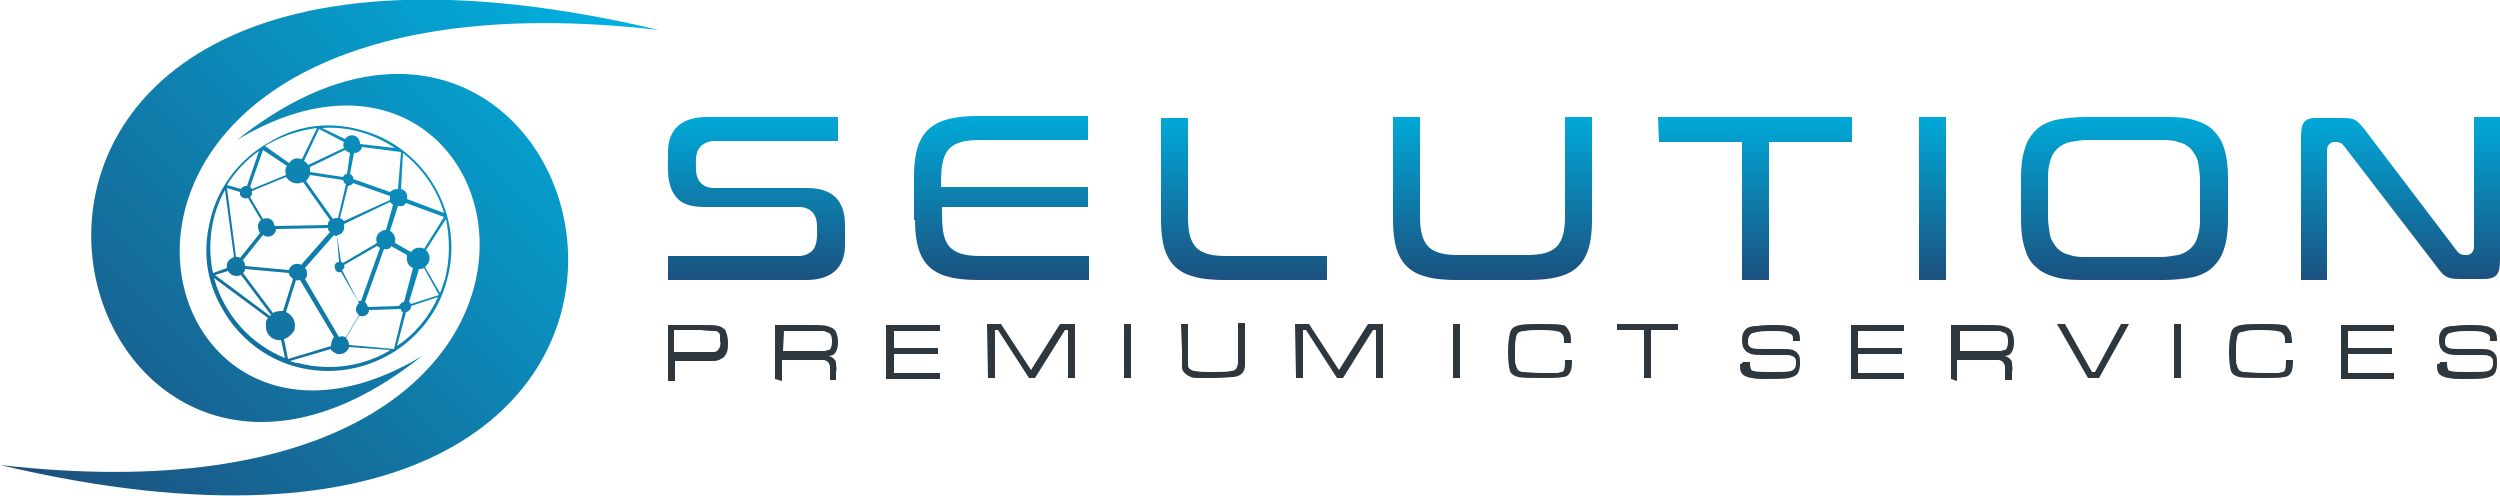 <?xml version="1.0" encoding="utf-8"?>
<!-- Generator: Adobe Illustrator 26.0.1, SVG Export Plug-In . SVG Version: 6.00 Build 0)  -->
<svg version="1.1" id="Ebene_1" xmlns="http://www.w3.org/2000/svg" xmlns:xlink="http://www.w3.org/1999/xlink" x="0px" y="0px"
	 viewBox="0 0 250 49.6" style="enable-background:new 0 0 250 49.6;" xml:space="preserve">
<style type="text/css">
	.st0{fill-rule:evenodd;clip-rule:evenodd;fill:url(#SVGID_1_);}
	.st1{fill:#2E363E;}
	.st2{fill:url(#SVGID_00000067929418611332305760000015317438156838053517_);}
</style>
<linearGradient id="SVGID_1_" gradientUnits="userSpaceOnUse" x1="300.122" y1="-120.67" x2="300.122" y2="-104.372" gradientTransform="matrix(1 0 0 -1 -141.73 -92.678)">
	<stop  offset="0" style="stop-color:#1B517F"/>
	<stop  offset="1" style="stop-color:#00A9D8"/>
</linearGradient>
<path class="st0" d="M67.7,19.8c0.7,0.8,1.9,0.9,2.9,0.9h9.3c1.2,0,1.8,0.8,1.8,1.9c0,0.8,0.1,1.7-0.4,2.4c-0.4,0.4-0.9,0.6-1.4,0.6
	H66.8V28h13.8c2.4,0,3.9-1.1,3.9-3.5v-2c0-2.5-1.3-3.7-3.8-3.7h-9.3c-1.2,0-1.8-0.8-1.8-1.9c0-0.8-0.1-1.6,0.4-2.2
	c0.4-0.4,0.9-0.6,1.4-0.6h12.4v-2.4H70.7c-2.4,0-3.9,1.1-3.9,3.5C66.8,16.8,66.6,18.6,67.7,19.8L67.7,19.8z M230.1,13.7V28h2.6V15
	c0-0.4,0.3-0.8,0.7-0.8c0.4,0,0.7,0,1,0.4l9.3,12.1c0.8,1.1,1.1,1.2,2.5,1.2h2.1c1.5,0,1.7-0.6,1.7-2V11.7h-2.6v13
	c0,0.4-0.3,0.8-0.7,0.8c-0.4,0-0.7,0-1-0.4l-9.2-12.1c-0.9-1.1-1-1.2-2.4-1.2h-2.2C230.4,11.7,230.1,12.3,230.1,13.7L230.1,13.7z
	 M202.1,22c0,1,0.1,2,0.4,2.9c0.2,0.7,0.5,1.3,1.1,1.8c0.5,0.5,1.2,0.8,1.9,1c1,0.3,2.1,0.3,3.1,0.3h7.7c1,0,2.1-0.1,3.1-0.3
	c0.7-0.2,1.4-0.5,1.9-1c0.5-0.5,0.9-1.1,1.1-1.8c0.3-0.9,0.4-1.9,0.4-2.9v-4.3c0-0.9-0.1-2-0.4-2.9c-0.2-0.7-0.6-1.3-1.1-1.8
	c-0.5-0.5-1.2-0.8-1.9-1c-1-0.3-2.1-0.3-3.1-0.3h-7.7c-1,0-2.1,0.1-3.1,0.3c-0.7,0.2-1.4,0.5-1.9,1c-0.5,0.5-0.9,1.1-1.1,1.8
	c-0.3,0.9-0.4,1.9-0.4,2.9V22L202.1,22z M204.8,21.7V18c0-0.6,0-1.2,0.2-1.8c0.1-0.5,0.3-0.9,0.7-1.3c0.3-0.3,0.8-0.6,1.3-0.7
	c0.6-0.1,1.2-0.2,1.7-0.2h7.4c0.6,0,1.2,0,1.7,0.2c0.5,0.1,0.9,0.3,1.3,0.7c0.3,0.4,0.6,0.8,0.7,1.3c0.1,0.6,0.2,1.2,0.2,1.8v3.7
	c0,0.6,0,1.2-0.2,1.8c-0.1,0.5-0.3,0.9-0.7,1.3c-0.3,0.3-0.8,0.6-1.3,0.7c-0.6,0.1-1.2,0.2-1.7,0.2h-7.4c-0.6,0-1.2,0-1.7-0.2
	c-0.5-0.1-0.9-0.3-1.3-0.7c-0.3-0.4-0.6-0.8-0.7-1.3C204.9,22.9,204.8,22.3,204.8,21.7L204.8,21.7z M191.9,11.7V28h2.7V11.7
	L191.9,11.7z M165.9,14.2h8.3V28h2.7V14.2h8.3h0v-2.5h-19.4L165.9,14.2L165.9,14.2L165.9,14.2z M139.3,22c0,4.7,1.9,6,6.4,6h7.1
	c4.6,0,6.4-1.4,6.4-6V11.7h-2.7v9.9c0,2.9-0.9,3.9-3.8,3.9h-6.9c-2.9,0-3.8-1-3.8-3.9v-9.9h-2.7L139.3,22L139.3,22z M116.1,22
	c0,4.7,1.9,6,6.4,6h10.2v-2.4h-10.1c-2.9,0-3.8-1-3.8-3.9v-9.9h-2.7V22L116.1,22z M91.5,22c0,4.7,1.9,6,6.4,6h11v-2.4H98
	c-3.8,0-3.8-1.9-3.8-4.9h14.6v-2H94.1c0-3,0.2-4.7,3.8-4.7h10.9v-2.4h-11c-4.5,0-6.4,1.4-6.4,6V22L91.5,22z"/>
<path class="st1" d="M66.8,37.9v-5.4h3.4c0.9,0,1.4,0,1.6,0.1c0.2,0,0.3,0.1,0.5,0.2c0.1,0.1,0.3,0.2,0.3,0.4
	c0.1,0.2,0.2,0.6,0.2,1.1c0,0.3,0,0.6-0.1,0.9c-0.1,0.2-0.2,0.4-0.3,0.5c-0.1,0.1-0.3,0.2-0.5,0.3c-0.2,0.1-0.5,0.1-0.7,0.1
	c-0.1,0-0.5,0-1,0h-2.7v2H66.8z M67.5,35.2h2.7c0.7,0,1.1,0,1.2,0c0.2,0,0.3-0.1,0.4-0.2c0.1-0.1,0.1-0.2,0.2-0.3
	c0-0.2,0.1-0.4,0-0.6c0-0.2,0-0.4,0-0.6c0-0.1-0.1-0.2-0.2-0.3c-0.1-0.1-0.3-0.1-0.4-0.1c-0.2,0-0.6,0-1.3-0.1h-2.7V35.2L67.5,35.2z
	 M77.5,37.9v-5.4h3.4c0.9,0,1.5,0,1.8,0.1c0.4,0.1,0.8,0.3,0.9,0.6c0.1,0.2,0.2,0.6,0.2,1c0,0.2,0,0.5-0.1,0.7
	c0,0.1-0.1,0.3-0.2,0.4c-0.1,0.2-0.4,0.3-0.7,0.3c0.2,0,0.4,0.1,0.6,0.3c0.1,0.1,0.2,0.2,0.2,0.4c0,0.3,0.1,0.6,0,0.9v0.8H83v-0.5
	c0-0.4,0-0.7,0-0.9c-0.1-0.3-0.2-0.5-0.6-0.6c-0.1,0-0.3,0-0.4,0c-0.1,0-0.5,0-1.1,0h-2.7v2.1L77.5,37.9z M78.3,35.1h2.7
	c0.7,0,1.2,0,1.4,0c0.2,0,0.3-0.1,0.5-0.1c0.2-0.1,0.3-0.4,0.3-0.9c0-0.4-0.1-0.7-0.3-0.8c-0.2-0.1-0.3-0.1-0.5-0.2
	c-0.2,0-0.7,0-1.3,0h-2.7L78.3,35.1L78.3,35.1z M88.6,37.9v-5.4H94v0.6h-4.6v1.7h4.4v0.6h-4.4v1.9H94v0.6L88.6,37.9z M98.7,32.4h1.4
	l3,4.6l2.9-4.6h1.5v5.4h-0.7v-4.8h-0.3l-3,4.8h-0.6l-3.1-4.8h-0.3v4.8h-0.7L98.7,32.4L98.7,32.4z M112.4,32.4h0.7v5.4h-0.7V32.4
	L112.4,32.4z M118.1,32.4h0.7v2.7c0,0.8,0,1.3,0,1.4c0,0.2,0.1,0.4,0.2,0.4c0.1,0.1,0.3,0.2,0.5,0.2c0.5,0.1,1.1,0.1,1.6,0.1
	c1,0,1.6,0,2-0.1c0.2,0,0.4-0.1,0.5-0.2s0.1-0.3,0.2-0.5c0-0.2,0-0.7,0-1.4v-2.7h0.7v2.7c0,0.7,0,1.2,0,1.5c0,0.5-0.2,0.8-0.5,1
	c-0.2,0.1-0.4,0.2-0.7,0.2c-0.3,0-0.9,0.1-2,0.1c-0.9,0-1.5,0-1.6,0c-0.2,0-0.4,0-0.6-0.1c-0.3-0.1-0.6-0.3-0.8-0.6
	c-0.1-0.2-0.1-0.4-0.1-0.6c0-0.2,0-0.7,0-1.5L118.1,32.4L118.1,32.4z M129.5,32.4h1.4l3,4.6l2.9-4.6h1.5v5.4h-0.7v-4.8h-0.3l-3,4.8
	h-0.6l-3.1-4.8h-0.3v4.8h-0.7L129.5,32.4L129.5,32.4z M145.3,32.4h0.7v5.4h-0.7V32.4L145.3,32.4z M156.5,36h0.7c0,0.3,0,0.7-0.1,1
	c-0.1,0.4-0.4,0.7-0.8,0.7c-0.4,0.1-1,0.1-2,0.1c-1.2,0-2,0-2.5-0.1c-0.4-0.1-0.7-0.3-0.8-0.6c-0.1-0.3-0.2-1-0.2-1.9
	c0-0.9,0.1-1.5,0.2-1.9c0.1-0.5,0.5-0.7,1-0.8c0.5-0.1,1.3-0.1,2.2-0.1c0.9,0,1.6,0,2,0.1c0.2,0,0.4,0.1,0.5,0.3
	c0.1,0.1,0.2,0.3,0.3,0.5c0.1,0.3,0.1,0.6,0.1,1h-0.7c0-0.1,0-0.2,0-0.2c0-0.2,0-0.4-0.1-0.6c-0.1-0.1-0.2-0.2-0.3-0.3
	c-0.3-0.1-0.9-0.2-1.9-0.2c-0.7,0-1.3,0-1.6,0.1c-0.4,0-0.6,0.1-0.7,0.2c-0.1,0.1-0.2,0.3-0.2,0.5c-0.1,0.4-0.1,0.7-0.1,1.1
	c0,0.2,0,0.5,0,0.9c0,0.4,0,0.6,0.1,0.7c0,0.2,0.1,0.3,0.2,0.5c0.1,0.1,0.3,0.2,0.5,0.2c0.4,0,1,0.1,1.8,0.1c0.2,0,0.5,0,0.9,0
	c0.4,0,0.6,0,0.7,0c0.2,0,0.3-0.1,0.5-0.1c0.1-0.1,0.2-0.1,0.2-0.2C156.5,36.7,156.5,36.4,156.5,36L156.5,36z M161.6,32.4h6.2v0.6
	h-2.7v4.8h-0.7v-4.8h-2.7V32.4L161.6,32.4z M174.3,36.2h0.7c0,0,0,0.1,0,0.1c0,0.2,0,0.4,0.1,0.6c0,0.1,0.1,0.2,0.3,0.2
	c0.2,0.1,0.9,0.1,2,0.1c0.8,0,1.4,0,1.7-0.1c0.3-0.1,0.5-0.3,0.5-0.8c0-0.2,0-0.4-0.1-0.5c-0.1-0.1-0.2-0.2-0.3-0.2
	c-0.2-0.1-0.4-0.1-0.6-0.1c-0.2,0-1,0-2.4,0c-0.4,0-0.7,0-1.1-0.1c-0.2-0.1-0.5-0.2-0.6-0.4c-0.2-0.2-0.3-0.5-0.3-1
	c0-0.5,0.1-0.8,0.4-1.1c0.1-0.1,0.3-0.2,0.4-0.2c0.2-0.1,0.5-0.1,0.7-0.1c0.6-0.1,1.1-0.1,1.7-0.1c0.5,0,1,0,1.4,0.1
	c0.3,0,0.6,0.2,0.8,0.3c0.1,0.1,0.3,0.3,0.3,0.4c0.1,0.3,0.1,0.5,0.1,0.8h-0.7v-0.1c0-0.3,0-0.4-0.1-0.5c-0.1-0.1-0.3-0.2-0.6-0.3
	c-0.4-0.1-0.8-0.1-1.3-0.1c-0.5,0-1.1,0-1.6,0.1c-0.4,0.1-0.6,0.1-0.7,0.3c-0.1,0.1-0.2,0.3-0.2,0.6c0,0.2,0,0.4,0.1,0.5
	c0.1,0.1,0.2,0.2,0.3,0.2c0.2,0.1,0.7,0.1,1.4,0.1c0.2,0,0.8,0,1.8,0c0.3,0,0.6,0,0.9,0.1c0.2,0.1,0.4,0.2,0.5,0.4
	c0.2,0.2,0.2,0.5,0.2,1c0,0.4-0.1,0.7-0.2,0.9c-0.2,0.3-0.5,0.4-0.9,0.5c-0.4,0.1-1.2,0.1-2.4,0.1c-0.4,0-0.9,0-1.3-0.1
	c-0.2,0-0.5-0.1-0.7-0.2c-0.2-0.1-0.3-0.2-0.4-0.4c-0.1-0.2-0.1-0.4-0.1-0.8C174.2,36.4,174.2,36.3,174.3,36.2L174.3,36.2z
	 M185.1,37.9v-5.4h5.3v0.6h-4.6v1.7h4.4v0.6h-4.4v1.9h4.6v0.6L185.1,37.9z M195.1,37.9v-5.4h3.4c0.9,0,1.5,0,1.8,0.1
	c0.4,0.1,0.8,0.3,0.9,0.6c0.1,0.2,0.2,0.6,0.2,1c0,0.2,0,0.5-0.1,0.7c0,0.1-0.1,0.3-0.2,0.4c-0.1,0.2-0.4,0.3-0.7,0.3
	c0.2,0,0.4,0.1,0.6,0.3c0.1,0.1,0.2,0.2,0.2,0.4c0,0.3,0.1,0.6,0,0.9v0.8h-0.7v-0.5c0-0.4,0-0.7,0-0.9c-0.1-0.3-0.2-0.5-0.6-0.6
	c-0.1,0-0.3,0-0.4,0c-0.1,0-0.5,0-1.1,0h-2.7v2.1L195.1,37.9z M195.9,35.1h2.7c0.7,0,1.2,0,1.4,0c0.2,0,0.3-0.1,0.5-0.1
	c0.2-0.1,0.3-0.4,0.3-0.9c0-0.4-0.1-0.7-0.3-0.8c-0.2-0.1-0.3-0.1-0.5-0.2c-0.2,0-0.7,0-1.3,0h-2.7V35.1L195.9,35.1z M205.7,32.4
	h0.8l2.7,4.8h0.3l2.6-4.8h0.8l-3,5.4h-1.1L205.7,32.4z M217.4,32.4h0.7v5.4h-0.7V32.4z M228.6,36h0.7c0,0.3,0,0.7-0.1,1
	c-0.1,0.4-0.4,0.7-0.8,0.7c-0.4,0.1-1,0.1-2,0.1c-1.2,0-2,0-2.5-0.1c-0.4-0.1-0.7-0.3-0.8-0.6c-0.1-0.3-0.2-1-0.2-1.9
	c0-0.9,0.1-1.5,0.2-1.9c0.1-0.5,0.5-0.7,1-0.8c0.5-0.1,1.3-0.1,2.2-0.1c0.9,0,1.6,0,2,0.1c0.2,0,0.4,0.1,0.5,0.3
	c0.1,0.1,0.2,0.3,0.3,0.5c0,0.2,0.1,0.5,0.1,1h-0.7c0-0.1,0-0.2,0-0.2c0-0.2,0-0.4-0.1-0.6c-0.1-0.1-0.2-0.2-0.3-0.3
	c-0.3-0.1-0.9-0.2-1.9-0.2c-0.7,0-1.3,0-1.6,0.1s-0.6,0.1-0.7,0.2c-0.1,0.1-0.2,0.3-0.2,0.5c-0.1,0.4-0.1,0.7-0.1,1.1
	c0,0.2,0,0.5,0,0.9c0,0.4,0,0.6,0.1,0.7c0,0.2,0.1,0.3,0.2,0.5c0.1,0.1,0.3,0.2,0.5,0.2c0.4,0,1,0.1,1.8,0.1c0.2,0,0.5,0,0.9,0
	c0.4,0,0.6,0,0.7,0c0.2,0,0.3-0.1,0.5-0.1c0.1-0.1,0.2-0.1,0.2-0.2C228.6,36.7,228.6,36.4,228.6,36L228.6,36z M234.1,37.9v-5.4h5.3
	v0.6h-4.6v1.7h4.4v0.6h-4.4v1.9h4.6v0.6L234.1,37.9z M244,36.2h0.7c0,0,0,0.1,0,0.1c0,0.2,0,0.4,0.1,0.6c0,0.1,0.1,0.2,0.3,0.2
	c0.2,0.1,0.9,0.1,2,0.1c0.8,0,1.4,0,1.7-0.1c0.3-0.1,0.5-0.3,0.5-0.8c0-0.2,0-0.4-0.1-0.5c-0.1-0.1-0.2-0.2-0.3-0.2
	c-0.2-0.1-0.4-0.1-0.6-0.1c-0.2,0-1,0-2.4,0c-0.4,0-0.7,0-1.1-0.1c-0.2-0.1-0.5-0.2-0.6-0.4c-0.2-0.2-0.3-0.5-0.3-1
	c0-0.5,0.1-0.8,0.4-1.1c0.1-0.1,0.3-0.2,0.4-0.2c0.2-0.1,0.5-0.1,0.7-0.1c0.6-0.1,1.1-0.1,1.7-0.1c0.5,0,1,0,1.4,0.1
	c0.3,0,0.6,0.2,0.8,0.3c0.1,0.1,0.3,0.3,0.3,0.4c0.1,0.3,0.1,0.5,0.1,0.8h-0.7v-0.1c0-0.3,0-0.4-0.1-0.5c-0.1-0.1-0.3-0.2-0.6-0.3
	c-0.4-0.1-0.8-0.1-1.3-0.1c-0.5,0-1.1,0-1.6,0.1c-0.4,0.1-0.6,0.1-0.7,0.3c-0.1,0.1-0.2,0.3-0.2,0.6c0,0.2,0,0.4,0.1,0.5
	c0.1,0.1,0.2,0.2,0.3,0.2c0.2,0.1,0.7,0.1,1.4,0.1c0.2,0,0.8,0,1.8,0c0.3,0,0.6,0,0.9,0.1c0.2,0.1,0.4,0.2,0.5,0.4
	c0.2,0.2,0.2,0.5,0.2,1c0,0.4-0.1,0.7-0.2,0.9c-0.2,0.3-0.5,0.4-0.9,0.5s-1.2,0.1-2.4,0.1c-0.4,0-0.9,0-1.3-0.1
	c-0.2,0-0.5-0.1-0.7-0.2c-0.2-0.1-0.3-0.2-0.4-0.4c-0.1-0.2-0.1-0.4-0.1-0.8C244,36.4,244,36.3,244,36.2L244,36.2z"/>
<linearGradient id="SVGID_00000035523241020083661110000011441947337695039624_" gradientUnits="userSpaceOnUse" x1="147.336" y1="-144.816" x2="202.04" y2="-90.112" gradientTransform="matrix(1 0 0 -1 -141.73 -92.678)">
	<stop  offset="0" style="stop-color:#1D4E7C"/>
	<stop  offset="1" style="stop-color:#00B3E2"/>
</linearGradient>
<path style="fill:url(#SVGID_00000035523241020083661110000011441947337695039624_);" d="M24,19.2l-1.3-0.4l0.9,6.9
	c0.1,0,0.2,0,0.2,0c0.1,0,0.2,0.1,0.2,0.1l2-2.5c0,0-0.1-0.1-0.1-0.2c-0.2-0.4-0.1-0.9,0.2-1.1l-1.3-2.2c-0.3,0.1-0.6,0-0.8-0.3
	C24,19.5,24,19.3,24,19.2L24,19.2z M42.2,35.6C12.5,53.5-0.3-4.6,65.9,3C-16.6-16.5,4.9,65.4,42.2,35.6z M23.7,14
	C53.4-3.9,66.3,54.1,0,46.5C82.5,66,61.1-15.8,23.7,14L23.7,14z M34.1,26.2c0.1,0,0.2,0.1,0.2,0.1l3.4-2c-0.2-0.5,0-1,0.5-1.2
	c0.1-0.1,0.3-0.1,0.4-0.1l0.7-2.5c-0.1-0.1-0.2-0.2-0.3-0.3l-4.6,2.2c0.1,0.5-0.1,1-0.6,1.1c0,0,0,0-0.1,0L34.1,26.2L34.1,26.2
	L34.1,26.2z M34.4,26.5c0.1,0.2,0,0.4-0.2,0.5l1.6,3.1c0.1,0,0.2,0,0.3,0l1.9-5.3c-0.1-0.1-0.2-0.1-0.3-0.2L34.4,26.5L34.4,26.5z
	 M34.1,27.2c-0.3,0.1-0.6-0.1-0.6-0.4c-0.1-0.2,0-0.5,0.3-0.6c0,0,0.1,0,0.1,0l-0.2-2.6c0,0-0.1,0-0.1,0c-0.1,0-0.2-0.1-0.2-0.1
	l-2.9,3.3c0,0,0,0.1,0.1,0.1c0.1,0.2,0.1,0.4,0.1,0.6c0,0.2-0.1,0.3-0.2,0.4l3.4,5.8c0.2-0.1,0.4-0.1,0.6,0c0,0,0.1,0,0.1,0l1.3-2.2
	c-0.1-0.1-0.1-0.1-0.2-0.2c-0.2-0.3-0.1-0.7,0.2-1L34.1,27.2L34.1,27.2z M34,21.8c0.2,0.1,0.3,0.2,0.4,0.3L39,20c0-0.1,0-0.3,0-0.4
	l-3.7-1.3c0,0.1-0.1,0.1-0.2,0.2c-0.1,0-0.2,0.1-0.3,0.1L34,21.8L34,21.8z M33,23.2c0,0-0.1-0.1-0.1-0.1c-0.1-0.1-0.1-0.2-0.1-0.3
	l-5.2,0.1c0,0,0,0.1,0,0.1c-0.1,0.5-0.6,0.8-1.1,0.6c-0.1,0-0.1-0.1-0.2-0.1l-2,2.5c0,0.1,0.1,0.1,0.1,0.2c0.1,0.1,0.1,0.3,0.1,0.4
	l4.4,0.4c0.1-0.4,0.5-0.7,1-0.6c0.1,0,0.1,0,0.2,0.1L33,23.2L33,23.2z M32.8,22.5c0,0,0-0.1,0-0.1c0-0.2,0.1-0.3,0.2-0.4l-2.7-3.8
	c-0.6,0.3-1.3,0.1-1.7-0.5c0,0,0,0,0,0l-3.4,1.4c0,0.1,0,0.2,0,0.3c0,0.1-0.1,0.2-0.2,0.3l1.3,2.2c0.5-0.2,1,0,1.1,0.5
	c0,0.1,0,0.1,0.1,0.2L32.8,22.5L32.8,22.5z M33.3,21.9c0.1-0.1,0.3-0.1,0.5-0.1l0.8-3.4c-0.1,0-0.2-0.1-0.2-0.2
	c0-0.1-0.1-0.1-0.1-0.2L31,17.5l0,0c-0.1,0.2-0.2,0.4-0.4,0.6L33.3,21.9L33.3,21.9z M31,17.2l3.3,0.5c0.1-0.2,0.2-0.3,0.4-0.3
	l0.3-2.1c-0.2-0.1-0.4-0.2-0.5-0.3L31,16.7C31,16.9,31,17,31,17.2L31,17.2z M28.9,27.3l-4.4-0.4l0,0c0,0.2-0.1,0.3-0.2,0.4l3,4l0,0
	c0.3-0.2,0.7-0.2,1-0.2l1-3.2c-0.1-0.1-0.2-0.2-0.3-0.3C28.9,27.5,28.9,27.4,28.9,27.3L28.9,27.3z M39.8,20.6L39,23.1
	c0.4,0.2,0.6,0.7,0.5,1.1c0,0,0,0,0,0.1l1.6,0.9c0.3-0.4,0.7-0.5,1.1-0.4c0.1,0,0.1,0,0.2,0.1l2-3.2l-3.8-1.4
	c-0.1,0.1-0.2,0.2-0.3,0.3C40.1,20.6,39.9,20.6,39.8,20.6L39.8,20.6z M38.4,24.9l-1.9,5.3c0.1,0.1,0.2,0.2,0.2,0.3
	c0,0.1,0.1,0.1,0.1,0.2l3.1-0.1c0,0,0,0,0,0c0.1-0.2,0.3-0.4,0.5-0.4l0.9-3.4c-0.5-0.2-0.7-0.7-0.6-1.2c0,0,0-0.1,0-0.1l-1.6-0.9
	C39.1,24.8,38.8,25,38.4,24.9L38.4,24.9z M22.8,27.1l-1.3,0.4l5.5,4.1c0,0,0.1-0.1,0.1-0.1l-3-4C23.6,27.7,23.1,27.6,22.8,27.1
	C22.8,27.1,22.8,27.1,22.8,27.1z M28.4,33.9l0.4,2l4.3-1.3c0-0.3,0.1-0.7,0.3-0.9L30,28c-0.1,0-0.3,0.1-0.4,0l-1,3.2
	c0.7,0.3,1.1,1.1,0.8,1.9C29.1,33.5,28.8,33.8,28.4,33.9L28.4,33.9z M34.6,33.8c0.2,0.2,0.3,0.4,0.3,0.7l4.5,0.4l0.9-3.7
	c-0.1,0-0.2-0.1-0.2-0.2c0,0,0-0.1,0-0.1L36.9,31c0,0,0,0.1,0,0.1c-0.1,0.4-0.5,0.6-0.9,0.5c0,0,0,0-0.1,0L34.6,33.8L34.6,33.8z
	 M40.9,30.2c0.1,0,0.1,0.1,0.2,0.2l2.8-0.9l-1.5-2.7c-0.2,0.1-0.4,0.1-0.5,0.1L40.9,30.2L40.9,30.2z M39.8,18.9l0.3-3.7l-3.9-0.5
	c-0.1,0.4-0.4,0.6-0.8,0.6L35,17.4c0.2,0.1,0.4,0.3,0.3,0.5l3.7,1.3C39.2,19,39.5,18.9,39.8,18.9L39.8,18.9z M34.4,14.2l-2.5-1.3
	l-1.5,3.2c0.2,0.1,0.3,0.2,0.4,0.4l3.6-1.7C34.3,14.6,34.3,14.4,34.4,14.2C34.4,14.2,34.4,14.2,34.4,14.2L34.4,14.2z M28.7,16.6
	l-2.4-1.6L25,18.7c0.1,0,0.1,0.1,0.2,0.2l3.4-1.4C28.5,17.2,28.5,16.8,28.7,16.6L28.7,16.6z M40.1,18.9c0.5,0.1,0.7,0.6,0.6,1
	l3.7,1.4c-0.7-2.4-2.2-4.5-4.1-6L40.1,18.9L40.1,18.9L40.1,18.9z M28.1,34c-0.8,0.1-1.5-0.5-1.5-1.3c0-0.2,0-0.3,0-0.5
	c0-0.1,0.1-0.3,0.2-0.4l-5.4-4c1,3.6,3.6,6.6,7.1,8L28.1,34L28.1,34z M22.7,26.8c-0.1-0.4,0.1-0.8,0.5-1c0.1,0,0.1-0.1,0.2-0.1
	L22.5,19c-1.4,2.5-1.8,5.5-1.2,8.3L22.7,26.8L22.7,26.8z M24.1,18.9c0.1-0.1,0.1-0.2,0.2-0.2l0,0c0.1-0.1,0.3-0.1,0.4-0.1l1.2-3.5
	c-1.3,0.9-2.4,2.1-3.2,3.4L24.1,18.9L24.1,18.9z M28.9,16.3c0.1-0.1,0.2-0.2,0.3-0.3c0.3-0.2,0.6-0.2,0.9-0.1c0,0,0.1,0,0.1,0
	l1.5-3.1c-1.6,0.2-3.2,0.7-4.7,1.5c-0.2,0.1-0.3,0.2-0.5,0.3L28.9,16.3L28.9,16.3z M34.5,13.9c0.3-0.4,0.8-0.5,1.2-0.2
	c0.1,0.1,0.2,0.2,0.2,0.3c0.1,0.1,0.1,0.3,0.1,0.4l3.5,0.4c-2.1-1.4-4.7-2.2-7.3-2L34.5,13.9L34.5,13.9z M34.9,34.7
	C34.9,34.7,34.9,34.7,34.9,34.7c-0.1,0.5-0.7,0.8-1.2,0.7c-0.2-0.1-0.4-0.2-0.6-0.4c0,0,0,0,0-0.1L29,36.1c0.3,0.1,0.5,0.2,0.8,0.2
	c3.1,0.8,6.3,0.4,9.1-1.2c0,0,0.1-0.1,0.1-0.1L34.9,34.7L34.9,34.7z M42.6,25c0.4,0.4,0.5,1,0.1,1.5c-0.1,0.1-0.1,0.1-0.2,0.2
	l1.5,2.6c0.2-0.4,0.3-0.9,0.5-1.4c0.5-2,0.5-4,0.1-6L42.6,25L42.6,25z M41.1,30.6c0,0.1,0,0.1,0,0.2c-0.1,0.2-0.3,0.4-0.5,0.4
	l-0.9,3.4c1.8-1.2,3.2-2.9,4.1-4.9L41.1,30.6z M36.1,13c3.1,0.8,5.8,2.9,7.4,5.7c1.6,2.8,2.1,6,1.2,9.3c-1.7,6.5-8.5,10.4-15,8.7
	c-3.1-0.8-5.8-2.9-7.4-5.7c-1.7-2.9-2.1-5.9-1.2-9.3c0.8-3.1,2.9-5.8,5.7-7.4C29.7,12.5,32.9,12.1,36.1,13L36.1,13z"/>
</svg>

